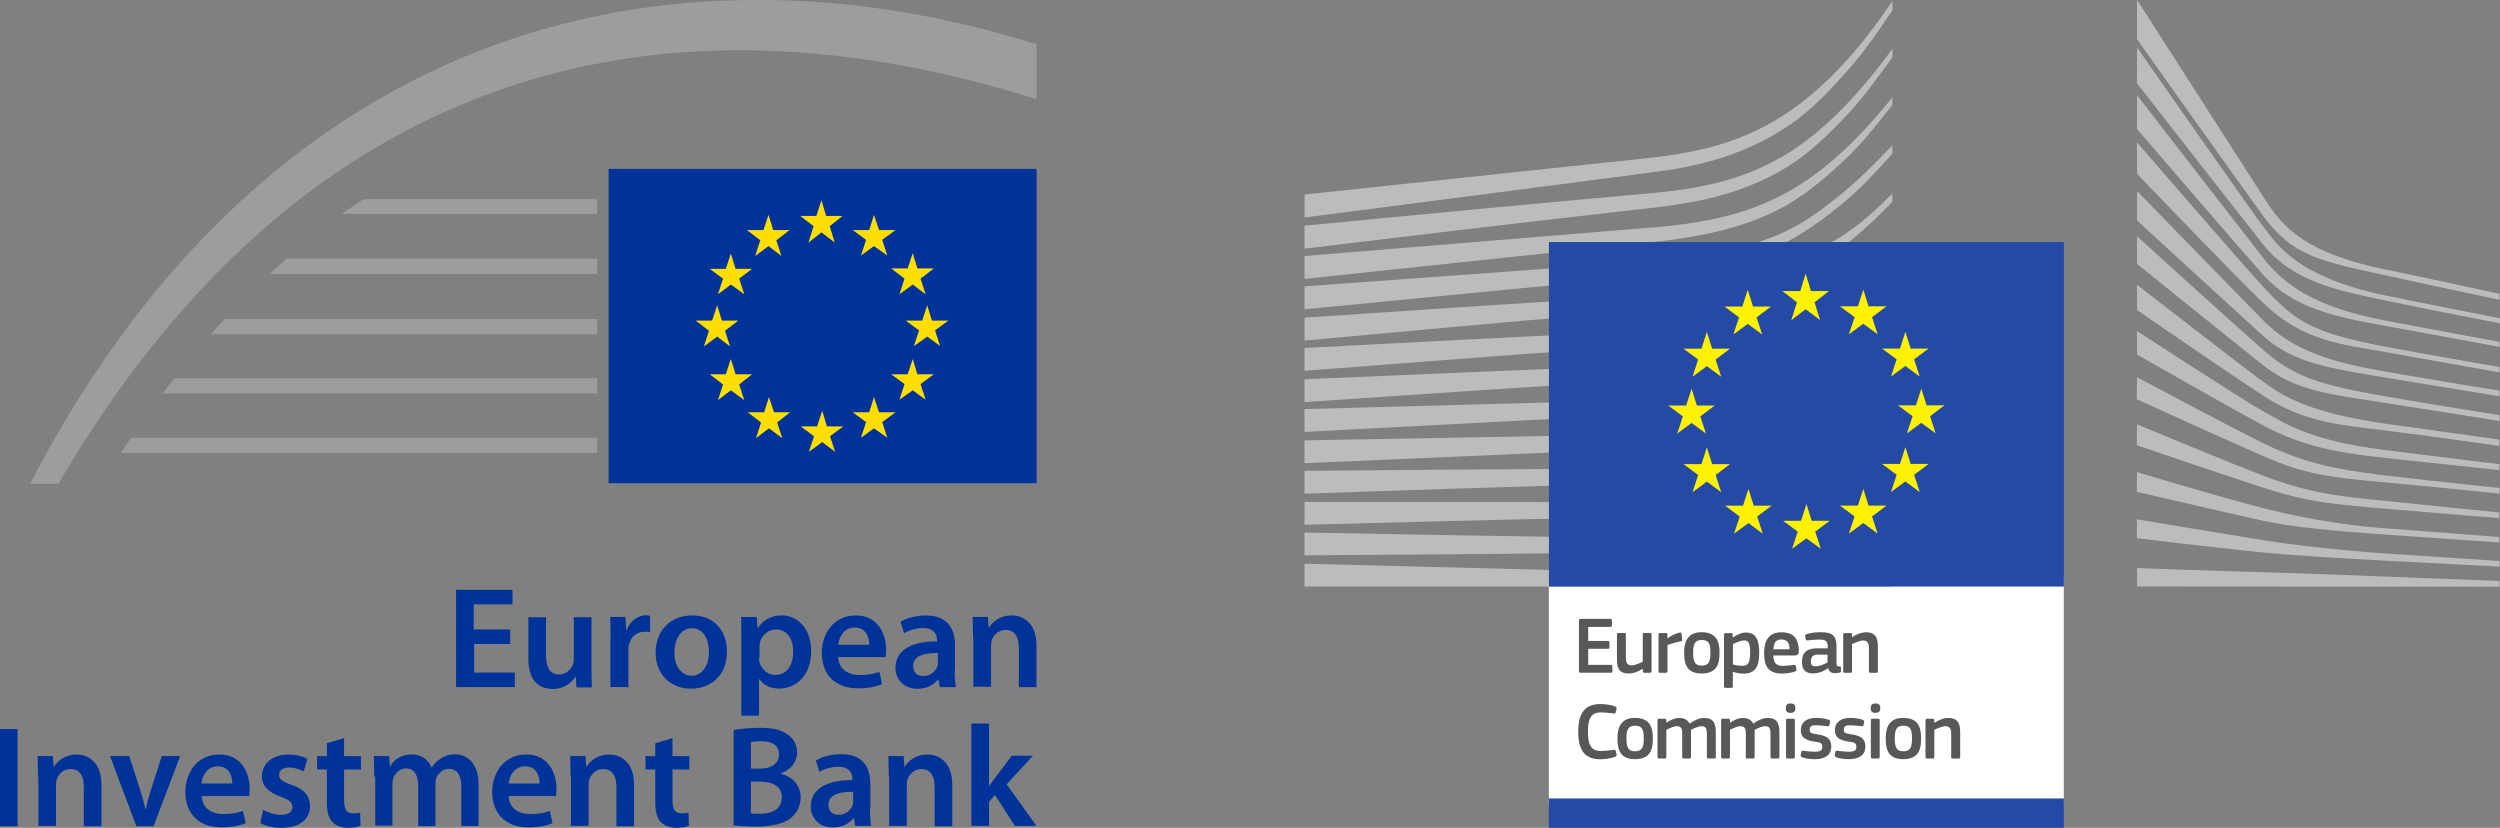 <?xml version="1.0" encoding="UTF-8"?> <svg xmlns="http://www.w3.org/2000/svg" id="Layer_1" data-name="Layer 1" viewBox="0 0 294.69 97.58"><rect x="0" y="0" width="294.69" height="97.58" fill="#808080" stroke="none"/><defs><style> .cls-1 { fill: #254aa5; } .cls-2 { fill: #bdbcbc; } .cls-3 { fill: #ffde00; } .cls-4 { fill: #039; } .cls-5 { fill: #fff; } .cls-6 { fill: #5a5758; } .cls-7 { fill: #9d9d9c; } .cls-8 { fill: #fff200; } </style></defs><g><g id="g-1"><g><rect class="cls-4" x="71.74" y="19.91" width="50.45" height="37.05"></rect><g><polygon class="cls-3" points="97.38 25.45 99.32 25.45 97.8 26.66 98.4 28.6 96.83 27.39 95.3 28.6 95.9 26.66 94.33 25.45 96.23 25.45 96.83 23.61 97.38 25.45"></polygon><polygon class="cls-3" points="97.47 50.26 99.41 50.26 97.84 51.42 98.44 53.26 96.92 52.11 95.35 53.26 95.95 51.42 94.38 50.26 96.32 50.26 96.92 48.41 97.47 50.26"></polygon><polygon class="cls-3" points="103.62 48.6 105.56 48.6 103.99 49.75 104.59 51.6 103.02 50.49 101.49 51.6 102.09 49.75 100.52 48.6 102.46 48.6 103.02 46.8 103.62 48.6"></polygon><polygon class="cls-3" points="103.62 27.12 105.56 27.12 103.99 28.27 104.59 30.12 103.02 29.01 101.49 30.12 102.09 28.27 100.52 27.12 102.46 27.12 103.02 25.32 103.62 27.12"></polygon><polygon class="cls-3" points="108.14 31.64 110.08 31.64 108.51 32.85 109.11 34.69 107.59 33.54 106.02 34.69 106.62 32.85 105.05 31.64 106.99 31.64 107.59 29.84 108.14 31.64"></polygon><polygon class="cls-3" points="108.14 44.12 110.08 44.12 108.51 45.27 109.11 47.12 107.59 46.01 106.02 47.12 106.62 45.27 105.05 44.12 106.99 44.12 107.59 42.32 108.14 44.12"></polygon><polygon class="cls-3" points="109.85 37.79 111.79 37.79 110.22 38.94 110.82 40.79 109.3 39.68 107.73 40.79 108.33 38.94 106.76 37.79 108.7 37.79 109.3 35.99 109.85 37.79"></polygon><polygon class="cls-3" points="91.14 27.12 93.08 27.12 91.51 28.32 92.11 30.17 90.59 29.01 89.02 30.17 89.62 28.32 88.05 27.12 89.99 27.12 90.59 25.32 91.14 27.12"></polygon><polygon class="cls-3" points="86.71 31.69 88.65 31.69 87.13 32.85 87.73 34.69 86.15 33.54 84.63 34.69 85.23 32.85 83.66 31.69 85.55 31.69 86.15 29.89 86.71 31.69"></polygon><polygon class="cls-3" points="85.09 37.79 87.03 37.79 85.46 38.99 86.06 40.84 84.54 39.68 82.97 40.84 83.57 38.99 82 37.79 83.94 37.79 84.54 35.99 85.09 37.79"></polygon><polygon class="cls-3" points="86.71 44.12 88.65 44.12 87.13 45.32 87.73 47.17 86.15 46.01 84.63 47.17 85.23 45.32 83.66 44.12 85.55 44.12 86.15 42.32 86.71 44.12"></polygon><polygon class="cls-3" points="91.24 48.6 93.13 48.6 91.61 49.8 92.21 51.65 90.64 50.49 89.11 51.65 89.71 49.8 88.14 48.6 90.08 48.6 90.64 46.8 91.24 48.6"></polygon></g><path class="cls-7" d="M122.19,5.22v6.47c-12.2-3.83-23.88-5.77-34.97-5.77-18.02,0-34.37,5.13-48.69,15.2-12.01,8.45-22.64,20.51-31.64,35.89h-3.33C22.64,20.14,52.71,0,89.16,0c10.72-.05,21.76,1.71,33.03,5.22Z"></path><path class="cls-7" d="M70.4,23.42v1.8h-30.12c.28-.18.51-.37.79-.55.37-.23.69-.51,1.06-.74h0c.28-.18.55-.32.83-.46h27.44v-.05Z"></path><polygon class="cls-7" points="33.77 30.49 70.4 30.49 70.4 32.29 31.78 32.29 33.77 30.49"></polygon><polygon class="cls-7" points="26.47 37.6 70.4 37.6 70.4 39.41 24.85 39.41 26.47 37.6"></polygon><polygon class="cls-7" points="20.56 44.58 70.4 44.58 70.4 46.38 19.17 46.38 20.56 44.58"></polygon><path class="cls-7" d="M70.4,51.6v1.8H14.27c.37-.6.79-1.2,1.2-1.8h54.93Z"></path></g></g><g><path class="cls-4" d="M60.19,75.91h-4.3v3.37h4.8v1.71h-6.93v-11.46h6.65v1.71h-4.57v2.96h4.3v1.71h.05Z"></path><path class="cls-4" d="M69.71,78.54c0,.97.05,1.8.05,2.49h-1.8l-.09-1.25h-.05c-.37.55-1.15,1.43-2.68,1.43s-2.86-.88-2.86-3.6v-4.85h2.08v4.48c0,1.39.46,2.26,1.52,2.26.83,0,1.39-.55,1.62-1.11.09-.18.14-.42.14-.65v-4.99h2.08v5.77h0Z"></path><path class="cls-4" d="M71.97,75.4c0-1.11,0-1.94-.05-2.68h1.8l.09,1.57h.05c.42-1.15,1.39-1.76,2.26-1.76.18,0,.32,0,.51.05v1.94c-.18-.05-.37-.05-.65-.05-.97,0-1.66.65-1.85,1.57-.05.18-.05.42-.05.65v4.3h-2.13v-5.59Z"></path><path class="cls-4" d="M81.44,81.18c-2.31,0-4.16-1.62-4.16-4.25s1.8-4.39,4.3-4.39,4.11,1.71,4.11,4.25c0,3.05-2.12,4.39-4.25,4.39h0ZM81.54,79.65c1.2,0,2.03-1.15,2.03-2.82,0-1.29-.55-2.77-1.99-2.77s-2.08,1.43-2.08,2.82c-.05,1.57.79,2.77,2.03,2.77h0Z"></path><path class="cls-4" d="M87.4,75.5c0-1.11-.05-1.99-.05-2.77h1.85l.09,1.29h.05c.6-.92,1.57-1.48,2.82-1.48,1.89,0,3.46,1.62,3.46,4.2,0,3-1.89,4.43-3.79,4.43-1.02,0-1.89-.46-2.31-1.11h-.05v4.3h-2.08v-8.87h0ZM89.48,77.53c0,.18,0,.37.05.55.23.83.97,1.48,1.85,1.48,1.34,0,2.12-1.11,2.12-2.73,0-1.48-.69-2.63-2.03-2.63-.88,0-1.66.65-1.89,1.52-.05.18-.05.37-.05.51v1.29h-.05Z"></path><path class="cls-4" d="M98.81,77.44c.05,1.48,1.2,2.13,2.54,2.13.97,0,1.66-.14,2.31-.37l.32,1.43c-.69.32-1.71.51-2.86.51-2.68,0-4.25-1.66-4.25-4.16,0-2.31,1.39-4.43,4.02-4.43s3.56,2.22,3.56,4.02c0,.37-.05.69-.05.88h-5.59ZM102.46,76c0-.79-.32-2.03-1.71-2.03-1.29,0-1.85,1.15-1.94,2.03h3.65Z"></path><path class="cls-4" d="M112.53,79.01c0,.74.05,1.48.14,1.99h-1.89l-.14-.92h-.05c-.51.65-1.34,1.11-2.45,1.11-1.66,0-2.59-1.2-2.59-2.45,0-2.08,1.85-3.14,4.9-3.14v-.14c0-.55-.23-1.43-1.66-1.43-.83,0-1.66.28-2.22.6l-.42-1.34c.6-.37,1.66-.74,3-.74,2.63,0,3.42,1.66,3.42,3.51v2.96h-.05ZM110.5,76.97c-1.48,0-2.86.28-2.86,1.52,0,.83.51,1.2,1.2,1.2.83,0,1.43-.55,1.66-1.15.05-.14.05-.32.05-.46v-1.11h-.05Z"></path><path class="cls-4" d="M114.7,75.17c0-.97-.05-1.76-.05-2.45h1.8l.09,1.25h.05c.37-.65,1.29-1.43,2.63-1.43,1.43,0,2.96.92,2.96,3.56v4.9h-2.08v-4.67c0-1.2-.46-2.08-1.57-2.08-.83,0-1.39.6-1.62,1.2-.05.18-.09.42-.09.65v4.85h-2.08v-5.77h-.05Z"></path></g><g><path class="cls-4" d="M2.08,85.94v11.46H0v-11.46s2.08,0,2.08,0Z"></path><path class="cls-4" d="M4.48,91.57c0-.97-.05-1.76-.05-2.45h1.8l.09,1.25h.05c.37-.65,1.29-1.43,2.63-1.43,1.43,0,2.96.92,2.96,3.56v4.9h-2.08v-4.67c0-1.2-.46-2.08-1.57-2.08-.83,0-1.39.6-1.62,1.2-.05.18-.09.42-.09.65v4.85h-2.08v-5.77h-.05Z"></path><path class="cls-4" d="M15.24,89.12l1.34,4.2c.23.74.42,1.39.55,2.08h.05c.14-.69.32-1.34.55-2.08l1.34-4.2h2.17l-3.14,8.27h-2.03l-3.1-8.27s2.26,0,2.26,0Z"></path><path class="cls-4" d="M23.79,93.83c.05,1.48,1.2,2.13,2.54,2.13.97,0,1.66-.14,2.31-.37l.32,1.43c-.69.32-1.71.51-2.86.51-2.68,0-4.25-1.66-4.25-4.16,0-2.31,1.39-4.43,4.02-4.43s3.56,2.22,3.56,4.02c0,.37-.05.69-.05.88h-5.59ZM27.39,92.36c0-.79-.32-2.03-1.71-2.03-1.29,0-1.85,1.15-1.94,2.03h3.65Z"></path><path class="cls-4" d="M31,95.45c.46.28,1.34.6,2.13.6.92,0,1.34-.37,1.34-.92s-.32-.83-1.34-1.2c-1.62-.55-2.26-1.43-2.26-2.4,0-1.48,1.2-2.59,3.14-2.59.92,0,1.71.23,2.22.51l-.42,1.48c-.32-.18-1.02-.46-1.76-.46s-1.15.37-1.15.88.37.79,1.43,1.15c1.52.51,2.17,1.29,2.22,2.49,0,1.52-1.15,2.59-3.37,2.59-1.02,0-1.89-.23-2.49-.55l.32-1.57Z"></path><path class="cls-4" d="M40.56,87v2.13h1.99v1.57h-1.99v3.65c0,1.02.28,1.52,1.06,1.52.37,0,.55,0,.83-.09l.05,1.57c-.32.14-.88.23-1.52.23-.79,0-1.39-.28-1.8-.69-.46-.46-.65-1.25-.65-2.31v-3.88h-1.15v-1.57h1.15v-1.52l2.03-.6Z"></path><path class="cls-4" d="M44.12,91.57c0-.97-.05-1.76-.05-2.45h1.8l.09,1.2h.05c.37-.65,1.15-1.39,2.54-1.39,1.11,0,1.94.6,2.31,1.52h.05c.28-.46.65-.79,1.02-1.02.46-.32,1.02-.51,1.71-.51,1.34,0,2.77.92,2.77,3.6v4.85h-2.03v-4.57c0-1.39-.46-2.17-1.48-2.17-.69,0-1.25.51-1.48,1.11-.05.18-.09.46-.09.69v4.94h-2.03v-4.8c0-1.15-.46-1.99-1.43-1.99-.79,0-1.29.6-1.52,1.15-.05.23-.09.46-.09.69v4.9h-2.03v-5.77h-.09Z"></path><path class="cls-4" d="M59.96,93.83c.05,1.48,1.2,2.13,2.54,2.13.97,0,1.66-.14,2.31-.37l.32,1.43c-.69.32-1.71.51-2.86.51-2.68,0-4.25-1.66-4.25-4.16,0-2.31,1.39-4.43,4.02-4.43s3.56,2.22,3.56,4.02c0,.37-.05.69-.05.88h-5.59ZM63.61,92.36c0-.79-.32-2.03-1.71-2.03-1.29,0-1.85,1.15-1.94,2.03h3.65Z"></path><path class="cls-4" d="M67.26,91.57c0-.97-.05-1.76-.05-2.45h1.8l.09,1.25h.05c.37-.65,1.29-1.43,2.63-1.43,1.43,0,2.96.92,2.96,3.56v4.9h-2.08v-4.67c0-1.2-.46-2.08-1.57-2.08-.83,0-1.39.6-1.62,1.2-.05.18-.09.42-.09.65v4.85h-2.08v-5.77h-.05Z"></path><path class="cls-4" d="M79.27,87v2.13h1.99v1.57h-1.99v3.65c0,1.02.28,1.52,1.06,1.52.37,0,.55,0,.83-.09l.05,1.57c-.32.14-.88.23-1.52.23-.79,0-1.39-.28-1.8-.69-.46-.46-.65-1.25-.65-2.31v-3.88h-1.15v-1.57h1.15v-1.52l2.03-.6Z"></path><path class="cls-4" d="M86.43,86.07c.65-.14,1.85-.28,3.05-.28,1.52,0,2.49.18,3.28.74.69.42,1.2,1.15,1.2,2.17s-.65,1.99-1.89,2.45v.05c1.2.32,2.31,1.25,2.31,2.82,0,1.02-.46,1.8-1.11,2.36-.83.69-2.17,1.06-4.25,1.06-1.15,0-2.03-.09-2.54-.14v-11.23h-.05ZM88.51,90.6h1.06c1.48,0,2.26-.69,2.26-1.66,0-1.11-.83-1.57-2.12-1.57-.6,0-.97.05-1.2.09v3.14h0ZM88.51,95.87c.28.05.65.05,1.11.05,1.34,0,2.54-.51,2.54-1.94,0-1.34-1.15-1.85-2.63-1.85h-1.02v3.74Z"></path><path class="cls-4" d="M102.55,95.36c0,.74.05,1.48.14,1.99h-1.89l-.14-.92h-.05c-.51.65-1.34,1.11-2.45,1.11-1.66,0-2.59-1.2-2.59-2.45,0-2.08,1.85-3.14,4.9-3.14v-.14c0-.55-.23-1.43-1.66-1.43-.83,0-1.66.28-2.22.6l-.42-1.34c.6-.37,1.66-.74,3-.74,2.63,0,3.42,1.66,3.42,3.51v2.96h-.05ZM100.52,93.33c-1.48,0-2.86.28-2.86,1.52,0,.83.51,1.2,1.2,1.2.83,0,1.43-.55,1.66-1.15.05-.14.05-.32.05-.46v-1.11h-.05Z"></path><path class="cls-4" d="M104.77,91.57c0-.97-.05-1.76-.05-2.45h1.8l.09,1.25h.05c.37-.65,1.29-1.43,2.63-1.43,1.43,0,2.96.92,2.96,3.56v4.9h-2.08v-4.67c0-1.2-.46-2.08-1.57-2.08-.83,0-1.39.6-1.62,1.2-.05.18-.09.42-.09.65v4.85h-2.08v-5.77h-.05Z"></path><path class="cls-4" d="M116.55,92.73h0c.23-.32.46-.69.69-.97l2.03-2.68h2.49l-3.1,3.37,3.51,4.9h-2.54l-2.36-3.65-.69.83v2.82h-2.08v-12.06h2.08v7.44h-.05Z"></path></g></g><g><path class="cls-5" d="M182.57,94.91h60.7v-26.99h-60.7v26.99Z"></path><g><path class="cls-2" d="M216.82,23.05c-2.63,2.11-4.66,3.62-7.89,4.9-2.81,1.12-5.82,1.57-9.26,2.04-2.22.31-4.53.77-6.74.92-.91.06-1.82.12-2.73.19l-36.43,2.66v2.7l36.58-3.55,4.74-.44c1.76-.17,3.32-.36,4.77-.6,3.54-.57,6.6-1.44,9.34-2.66,2.84-1.25,5.71-3.31,8.39-5.55,1.82-1.53,3.57-3.45,5.47-5.54v-.97c-2.3,2.38-4.21,4.28-6.24,5.91M223.06,68.21l-69.29-1.76v2.69h69.29v-.93ZM197.24,63.46l-8.96-.1c-11.43-.16-22.85-.37-34.51-.59v2.69c11.12-.07,22.9-.16,34.52-.29l8.97-.13c3.02-.05,5.98-.11,8.97-.21,6.16-.2,11.68-.63,16.84-1.31v-.94c-5.18.56-10.7.85-16.87.89-2.98.03-5.97,0-8.95-.02M206.29,59.23c-1.9.07-3.96.11-6.3.11-.88,0-1.77,0-2.65-.01l-8.99-.11c-6.13-.05-12.25-.06-17.98-.06h-16.6v2.7l16.64-.43c5.71-.14,11.84-.29,17.96-.4l8.99-.12c2.46-.04,5.72-.11,9.01-.33,3.23-.21,6.17-.53,8.98-.98,2.53-.4,5.12-.95,7.71-1.61v-.95c-2.66.61-5.31,1.1-7.87,1.45-2.8.37-5.71.62-8.89.74M206.47,54.86c-4.57.38-9.24.38-13.77.38-1.41,0-2.81,0-4.22.01-11.56.05-23.02.15-34.71.25v2.69c11.13-.38,22.94-.77,34.75-1.12,1.4-.05,2.8-.08,4.21-.12,4.55-.11,9.25-.23,13.86-.73,3.22-.35,6.16-.85,8.97-1.55,2.45-.6,4.97-1.41,7.5-2.37v-.99c-2.61.94-5.21,1.7-7.75,2.26-2.78.61-5.68,1.04-8.85,1.3M206.75,50.42c-4.88.65-9.89.73-14.75.8-1.11.01-2.23.03-3.34.06l-34.89.63v2.69l34.95-1.51c1.11-.05,2.22-.1,3.33-.14,4.89-.2,9.94-.4,14.89-1.18,3.13-.49,6.14-1.22,8.95-2.17,2.33-.78,4.74-1.79,7.18-2.98v-1.03c-2.57,1.19-5.09,2.19-7.51,2.93-2.78.86-5.74,1.5-8.8,1.9M207.06,46.01c-2.66.49-5.51.8-9,.98-1.31.07-2.71.12-4.55.16l-39.74,1.07v2.69l35.24-1.84,4.57-.23c1.78-.09,3.24-.17,4.59-.27,3.53-.27,6.44-.66,9.15-1.23,3.07-.64,6.06-1.57,8.87-2.77,2.26-.96,4.53-2.13,6.89-3.55v-1.08c-2.52,1.47-4.92,2.64-7.3,3.59-2.77,1.1-5.7,1.94-8.7,2.48M207.45,41.62c-2.65.62-5.51,1.02-9.03,1.25-1.35.09-2.81.16-4.58.21l-4.61.16c-11.63.44-23.41.94-35.46,1.47v2.69c11.97-.82,23.71-1.61,35.55-2.35l4.6-.28c1.81-.1,3.28-.21,4.63-.33,3.58-.33,6.5-.81,9.21-1.51,3.04-.78,5.99-1.93,8.77-3.41,2.15-1.14,4.3-2.51,6.53-4.17v-1.15c-2.41,1.74-4.71,3.15-7.02,4.31-2.74,1.37-5.62,2.41-8.59,3.1M207.88,37.14c-2.63.77-5.58,1.29-9.04,1.59-1.4.12-2.91.22-4.62.28l-4.66.2c-11.57.54-23.1,1.14-35.79,1.81v2.69c12.13-.94,24.02-1.85,35.9-2.7l4.64-.32c1.79-.12,3.28-.25,4.68-.4,3.54-.4,6.57-1.01,9.26-1.87,2.98-.94,5.89-2.31,8.64-4.07,2.03-1.29,4.06-2.83,6.17-4.67v-.05c-2.32,1.98-4.53,2.42-6.74,3.75-2.7,1.64-5.54,2.89-8.44,3.74M207,32.01c-2.43,1.36-4.24,2.14-7.7,2.5-2.09.23-4.24.33-6.33.44-1.01.05-2.01.1-3.02.16-6.29.36-12.47.76-18.78,1.17l-17.4,1.17v2.7l17.58-1.61c5.68-.51,12.28-1.1,18.72-1.62l4.69-.36c1.83-.14,3.33-.29,4.72-.47,3.56-.46,6.61-1.18,9.3-2.2,2.9-1.08,5.64-2.77,8.38-4.75,2.47-1.79,5.9-5.31,5.9-5.36v-.95c-2.24,2.18-3.52,3.41-5.97,5.02-2.93,1.93-7.92,2.95-10.09,4.17M217.07,17.98c-2.55,2.34-5.21,4.17-7.91,5.46-2.64,1.27-5.59,2.17-9.03,2.73-1.42.24-2.96.43-4.71.59l-41.65,3.42v2.7l37.02-3.93,4.79-.5c1.81-.21,3.38-.44,4.81-.72,3.56-.67,6.62-1.68,9.34-3.07,2.78-1.41,5.56-3.75,8.14-6.22,1.73-1.66,3.4-3.81,5.19-6.06v-.9c-2.06,2.56-4.03,4.7-5.99,6.5M209.76,18.64c-2.61,1.5-5.63,2.6-8.97,3.27-1.43.29-2.98.52-4.75.72-1.04.11-2.09.2-3.14.3-.57.05-1.13.1-1.7.15-12.8,1.15-25.52,2.37-37.43,3.52v2.71c12-1.45,24.82-2.98,37.61-4.43.57-.07,1.14-.13,1.71-.19,1.05-.11,2.1-.23,3.15-.37,1.82-.24,3.41-.52,4.87-.85,3.47-.78,6.6-2,9.31-3.64,2.69-1.61,5.07-3.88,7.63-6.64,1.59-1.72,3.36-4.15,5.02-6.43v-.99c-1.95,2.65-3.81,4.87-5.64,6.77-2.5,2.59-5.07,4.64-7.66,6.12M153.77,25.64s41.75-5.4,42.93-5.59c1.81-.3,3.41-.64,4.91-1.05,3.38-.93,6.49-2.34,9.24-4.2,2.64-1.77,5.09-4.34,7.53-7.17,1.54-1.8,3.17-4.14,4.69-6.4V.13c-1.8,2.66-3.57,4.96-5.39,6.98-2.41,2.69-4.95,4.88-7.53,6.53-2.66,1.72-5.66,3-8.91,3.81-1.46.37-3.02.66-4.77.91-1.15.16-2.35.29-3.5.41-.46.05-39.19,4.16-39.19,4.16v2.71Z"></path><path class="cls-2" d="M251.91,66.96s11.42.42,14.89.49,27.85,1.04,27.85,1.04v.67l-42.74-.03v-2.17ZM251.89,61.21s7.26,1.23,14.91,2.47c5.74.93,13.51,1.52,14.34,1.56.83.04,13.51.89,13.51.89v.66s-8.11-.41-13.51-.7c-5.62-.31-11.2-.64-14.37-.96-7.11-.73-14.88-1.69-14.88-1.69v-2.22ZM251.91,55.65s8.85,2.69,14.89,4.25c6.04,1.56,11.58,2.19,14.37,2.37,2.79.19,13.43,1.04,13.43,1.04v.63s-6.04-.4-13.47-.93c-6.01-.42-10.84-.86-14.37-1.63-3.92-.85-14.88-3.41-14.88-3.41l.02-2.32h0ZM251.91,50.02s8.73,3.66,14.89,6.06c6.06,2.36,10.69,2.56,14.37,2.96,1.62.18,13.43,1.37,13.43,1.37v.66s-7.06-.55-13.47-1.11c-6.41-.56-9.18-.79-14.37-2.48-5.26-1.71-14.88-5-14.88-5l.02-2.47h0ZM251.91,44.47s11.1,5.92,14.85,7.76c4.19,2.06,7.81,3.05,14.37,3.81,6.45.76,13.51,1.48,13.51,1.48v.67s-6.53-.69-13.51-1.33c-6.92-.64-9.38-.94-14.37-3.11-4.47-1.94-14.88-6.69-14.88-6.69l.02-2.59h0ZM251.89,39.01s12.54,8.18,14.91,9.48c2.38,1.29,5.17,3.41,14.34,4.56,9.17,1.15,13.47,1.66,13.47,1.66v.7s-7.58-.81-13.51-1.44c-5.92-.63-9.96-1.48-14.37-3.85-4.41-2.37-14.82-8.32-14.82-8.32l-.02-2.79h0ZM251.89,33.55s12.5,9.72,14.84,11.42c2.34,1.7,5.43,3.69,14.41,4.96,8.91,1.26,13.47,1.89,13.47,1.89v.74s-8.07-1.15-13.47-1.82c-5.4-.67-9.53-.95-14.37-4.11-4.71-3.08-14.85-10.07-14.85-10.07l-.02-3.01h0ZM251.91,27.85s10.96,9.97,14.85,13.38c3.58,3.14,6.49,4.11,14.37,5.48,7.89,1.37,13.51,2.22,13.51,2.22v.7s-7.13-1.15-13.55-2.15c-6.41-1-10.5-1.39-14.34-4.44-4.43-3.52-14.85-11.94-14.85-11.94v-3.26ZM251.91,22.52s11.52,11.84,14.85,15.23c3.53,3.6,8.06,4.94,14.34,6.04,5.99,1.05,13.55,2.26,13.55,2.26v.66s-7.09-1.14-13.55-2.22c-6.33-1.06-10.75-1.65-14.37-4.93-3.24-2.93-14.82-13.57-14.82-13.57v-3.48ZM251.89,16.77s12.48,14.45,14.88,17.02c3.74,4.01,5.55,5.4,14.37,7.07,3.53.67,13.51,2.41,13.51,2.41v.63s-8.26-1.48-13.51-2.41c-5.24-.93-9.68-1.27-14.41-5.82-3.6-3.46-14.82-15.18-14.82-15.18l-.02-3.73h0ZM251.91,11.23s12.33,15.93,14.82,19.11c2.49,3.18,5.92,5.81,14.41,7.44,4.9.94,13.51,2.52,13.51,2.52v.59s-7.55-1.41-13.51-2.48c-5.96-1.07-10.88-2.11-14.41-6.07-3.1-3.48-14.84-17.14-14.84-17.14l.02-3.98h0ZM251.91,5.6s13.08,18.74,14.82,21.04c1.74,2.3,4.07,6,14.41,8.18,2.67.56,13.55,2.7,13.55,2.7v.59s-8.26-1.59-13.55-2.7c-5.28-1.11-10.83-2.12-14.37-6.59-3.22-4.06-14.88-19.02-14.88-19.02l.02-4.2h0ZM251.91,0s12.66,19.71,14.97,23.34c2.31,3.62,4.96,6.49,14.32,8.43,9.37,1.95,13.44,2.87,13.44,2.87v.7s-5.95-1.24-13.61-2.92c-7.66-1.68-10.79-2.24-14.28-7-2.91-3.96-14.85-20.8-14.85-20.8V0Z"></path></g><g><path class="cls-1" d="M243.28,28.53h-60.7v40.61h60.7V28.53Z"></path><path class="cls-1" d="M182.57,97.58h60.71v-3.46h-60.71v3.46Z"></path></g><path class="cls-8" d="M206.72,59.61h2.11l-1.7,1.28.66,2.02-1.69-1.25-1.7,1.25.67-2.02-1.72-1.28h2.11l.64-1.98.62,1.98ZM201.81,54.71h2.12l-1.7,1.28.66,2.03-1.69-1.25-1.69,1.25.66-2.03-1.72-1.28h2.11l.64-1.97.62,1.97ZM200.02,47.8h2.11l-1.7,1.28.66,2.03-1.69-1.25-1.7,1.25.67-2.03-1.72-1.28h2.11l.64-1.97.62,1.97ZM201.81,41.1h2.12l-1.7,1.28.66,2.03-1.69-1.25-1.69,1.25.66-2.03-1.72-1.28h2.11l.64-1.97.62,1.97ZM206.65,36.13h2.11l-1.7,1.28.66,2.02-1.7-1.25-1.7,1.25.67-2.02-1.72-1.28h2.11l.64-1.97.62,1.97ZM227.09,47.78h2.12l-1.7,1.28.66,2.03-1.7-1.25-1.69,1.25.67-2.03-1.72-1.28h2.11l.64-1.97.62,1.97ZM225.22,54.69h2.11l-1.7,1.28.66,2.03-1.7-1.25-1.69,1.25.67-2.03-1.72-1.28h2.11l.64-1.98.62,1.98ZM225.22,41.09h2.11l-1.7,1.27.66,2.03-1.7-1.25-1.69,1.25.67-2.03-1.72-1.27h2.11l.64-1.98.62,1.98ZM220.25,36.11h2.12l-1.7,1.28.66,2.02-1.7-1.25-1.69,1.25.67-2.02-1.72-1.28h2.11l.64-1.97.62,1.97ZM220.25,59.6h2.12l-1.7,1.28.66,2.02-1.7-1.25-1.69,1.25.67-2.02-1.72-1.28h2.11l.64-1.98.62,1.98ZM213.55,61.39h2.12l-1.7,1.28.66,2.02-1.7-1.24-1.69,1.24.67-2.02-1.72-1.28h2.11l.64-1.97.62,1.97ZM213.48,34.31h2.11l-1.7,1.33.66,2.1-1.7-1.29-1.7,1.29.67-2.1-1.72-1.33h2.11l.64-2.05.62,2.05Z"></path><g><path class="cls-6" d="M221.17,79.31h-.69c-.13,0-.18-.06-.18-.18v-2.69c.01-.57-.12-.94-.68-.94-.38,0-1.05.31-1.31.43v3.2c0,.11-.05.18-.18.18h-.68c-.13,0-.18-.06-.18-.18v-4.32c0-.12.05-.19.18-.19h.68c.13,0,.18.07.18.19v.29s.02,0,.03,0c.35-.25,1.02-.57,1.61-.57,1.29,0,1.41.85,1.41,1.82v2.78c0,.11-.04.18-.18.18M215.42,77.17h-1.17c-.48,0-.79.17-.79.81,0,.42.14.56.6.56.41,0,.99-.24,1.36-.45v-.91ZM215.48,78.76c-.48.36-1.12.62-1.76.62-1.02,0-1.31-.56-1.31-1.36-.01-1.12.59-1.6,1.8-1.6h1.23v-.25c0-.57-.21-.78-1-.78-.32,0-.92.05-1.3.09-.19.03-.24.02-.27-.11l-.09-.35c-.02-.13.01-.2.22-.29.41-.14,1.17-.21,1.62-.21,1.66,0,1.86.68,1.86,1.75v1.85c0,.39.05.4.35.44.14.01.18.04.18.14v.4c0,.1-.07.17-.23.2-.15.03-.31.05-.45.05-.45,0-.73-.13-.82-.58h-.02s0-.01,0-.01ZM209.04,76.53h1.9c0-.59-.15-1.15-.95-1.15-.71,0-.9.43-.95,1.15M209.03,77.25c.03.97.37,1.24,1.16,1.24.35,0,.88-.07,1.24-.11.17-.02.23-.02.26.16l.06.32c.03.14.01.22-.16.3-.37.14-1.07.24-1.54.24-1.83,0-2.1-1.17-2.1-2.41,0-.93.17-2.46,2.04-2.46,1.71,0,2.02,1.11,2.05,2.14.01.35-.09.59-.47.59h-2.54ZM205.55,75.5c-.39,0-1,.28-1.28.43v2.39c.43.13.78.16,1.1.16.69,0,.93-.35.93-1.56s-.24-1.43-.75-1.43M205.47,79.4c-.32,0-.76-.06-1.2-.21h-.01v1.7c0,.1-.03.19-.18.19h-.68c-.15,0-.18-.07-.18-.19v-6.07c0-.12.05-.19.18-.19h.68c.14,0,.17.07.17.19v.29l.03.02c.34-.24.96-.57,1.51-.57,1.25,0,1.58.95,1.58,2.39,0,1.56-.39,2.46-1.91,2.46M200.58,75.44c-.81,0-1,.52-1,1.51s.18,1.51.99,1.51c.87,0,1.05-.49,1.05-1.51s-.16-1.51-1.03-1.51M200.57,79.39c-1.92,0-2.05-1.41-2.05-2.5,0-.9.2-2.37,2.05-2.37s2.12,1.24,2.12,2.37-.13,2.5-2.12,2.5M196.55,79.13c0,.11-.05.18-.18.18h-.69c-.13,0-.18-.06-.18-.18v-4.32c0-.13.05-.19.18-.19h.68c.14,0,.19.08.19.19v.42l.02.02c.29-.27.97-.59,1.42-.68.13-.03.21,0,.23.16l.07.64c0,.14.02.19-.18.23-.53.1-1.22.3-1.55.44v3.08h0ZM194.51,79.31h-.68c-.14,0-.18-.07-.18-.18v-.3h-.02c-.37.25-1.03.56-1.61.56-1.29,0-1.42-.77-1.42-1.77v-2.82c0-.11.05-.19.18-.19h.7c.13,0,.17.07.17.19v2.69c0,.58.11.94.7.94.41,0,1.04-.31,1.29-.43v-3.2c0-.11.04-.19.18-.19h.68c.13,0,.18.07.18.19v4.32c0,.12-.05.18-.18.18M186.12,73.14c0-.13.06-.19.19-.19h3.52c.11,0,.18.07.18.18v.6c0,.11-.05.17-.19.17h-2.61v1.65h2.32c.12,0,.19.06.19.17v.59c0,.11-.05.17-.19.17h-2.32v1.89h2.68c.11,0,.17.06.17.18v.58c0,.13-.05.17-.18.17h-3.57c-.13,0-.19-.06-.19-.17v-5.99h0Z"></path><path class="cls-6" d="M230.87,89.41h-.69c-.13,0-.18-.06-.18-.18v-2.69c.01-.57-.12-.94-.68-.94-.38,0-1.05.31-1.31.43v3.2c0,.11-.05.18-.18.18h-.68c-.13,0-.18-.06-.18-.18v-4.32c0-.12.05-.19.18-.19h.68c.13,0,.18.07.18.19v.29s.02,0,.03,0c.35-.25,1.03-.57,1.61-.57,1.29,0,1.41.85,1.41,1.82v2.78c0,.11-.04.18-.18.18M224.34,85.54c-.81,0-.99.52-.99,1.51s.18,1.51.98,1.51c.87,0,1.05-.49,1.05-1.51s-.16-1.51-1.03-1.51M224.33,89.49c-1.92,0-2.05-1.41-2.05-2.5,0-.9.2-2.37,2.05-2.37s2.12,1.24,2.12,2.37-.13,2.5-2.12,2.5M221.57,89.23c0,.1-.04.18-.17.18h-.68c-.13,0-.19-.06-.19-.18v-4.33c0-.13.06-.18.19-.18h.68c.14,0,.17.08.17.18v4.33ZM221.07,84.03c-.5,0-.56-.28-.56-.56,0-.31.1-.55.56-.55s.57.22.57.55c0,.3-.09.56-.57.56M217.96,89.49c-.48,0-1.12-.07-1.48-.21-.19-.08-.23-.16-.2-.32l.07-.32c.03-.15.1-.16.25-.14.42.07,1.03.11,1.36.11.61,0,.86-.16.86-.55,0-.44-.16-.54-.77-.62-.94-.14-1.76-.34-1.76-1.38,0-.95.73-1.44,1.8-1.44.39,0,1.05.06,1.45.21.16.07.23.14.2.29l-.08.34c-.03.14-.09.15-.26.14-.41-.05-.95-.11-1.3-.11-.61,0-.76.17-.76.54s.23.42.81.52c.91.14,1.73.32,1.73,1.46s-.95,1.48-1.93,1.48M213.94,89.49c-.48,0-1.12-.07-1.48-.21-.19-.08-.23-.16-.2-.32l.07-.32c.03-.15.1-.16.25-.14.42.07,1.03.11,1.36.11.61,0,.86-.16.86-.55,0-.44-.16-.54-.77-.62-.94-.14-1.76-.34-1.76-1.38,0-.95.73-1.44,1.8-1.44.39,0,1.05.06,1.45.21.16.07.23.14.2.29l-.08.34c-.03.14-.09.15-.26.14-.41-.05-.95-.11-1.3-.11-.61,0-.76.17-.76.54s.23.42.81.52c.91.14,1.73.32,1.73,1.46s-.95,1.48-1.93,1.48M211.57,89.23c0,.1-.04.18-.17.18h-.68c-.13,0-.19-.06-.19-.18v-4.33c0-.13.06-.18.19-.18h.68c.14,0,.17.08.17.18v4.33ZM211.06,84.03c-.5,0-.56-.28-.56-.56,0-.31.1-.55.56-.55s.57.22.57.55c0,.3-.09.56-.57.56M209.57,89.41h-.69c-.14,0-.18-.06-.18-.18v-2.72c0-.71-.17-.91-.65-.91-.35,0-.93.28-1.22.43,0,.1,0,.27,0,.49v2.71c0,.11-.04.18-.18.18h-.7c-.12,0-.16-.06-.16-.18v-2.77c0-.59-.15-.86-.63-.86-.34,0-.87.24-1.24.43v3.2c0,.11-.05.18-.18.18h-.69c-.13,0-.17-.06-.17-.18v-4.32c0-.12.05-.19.17-.19h.68c.14,0,.19.07.19.19v.28h.01c.37-.25.9-.54,1.43-.56.55,0,1.01.11,1.31.67.48-.35,1.07-.67,1.69-.67,1.26,0,1.39.82,1.39,1.78v2.82c0,.11-.04.18-.17.18M202.07,89.41h-.69c-.14,0-.18-.06-.18-.18v-2.72c0-.71-.17-.91-.65-.91-.35,0-.93.28-1.22.43,0,.1,0,.27,0,.49v2.71c0,.11-.04.18-.18.18h-.7c-.12,0-.16-.06-.16-.18v-2.77c0-.59-.15-.86-.63-.86-.34,0-.87.24-1.24.43v3.2c0,.11-.05.18-.18.18h-.69c-.13,0-.17-.06-.17-.18v-4.32c0-.12.05-.19.17-.19h.68c.14,0,.19.07.19.19v.28h.01c.37-.25.9-.54,1.43-.56.55,0,1.01.11,1.31.67.48-.35,1.07-.67,1.69-.67,1.26,0,1.39.82,1.39,1.78v2.82c0,.11-.04.18-.17.18M192.72,85.54c-.81,0-1,.52-1,1.51s.18,1.51.99,1.51c.87,0,1.05-.49,1.05-1.51s-.16-1.51-1.03-1.51M192.71,89.49c-1.92,0-2.05-1.41-2.05-2.5,0-.9.2-2.37,2.05-2.37s2.12,1.24,2.12,2.37-.13,2.5-2.12,2.5M188.62,82.99c.47,0,1.24.07,1.75.28.15.07.21.15.18.3l-.09.39c-.03.11-.08.16-.25.14-.47-.06-1.04-.12-1.54-.12-1.3,0-1.49,1.05-1.49,2.3s.24,2.24,1.49,2.24c.55,0,1.02-.06,1.54-.13.18-.02.22.03.26.15l.07.36c.04.15,0,.24-.16.31-.47.2-1.3.29-1.77.29-2.14,0-2.58-1.58-2.58-3.21s.4-3.3,2.58-3.3"></path></g></g></svg> 